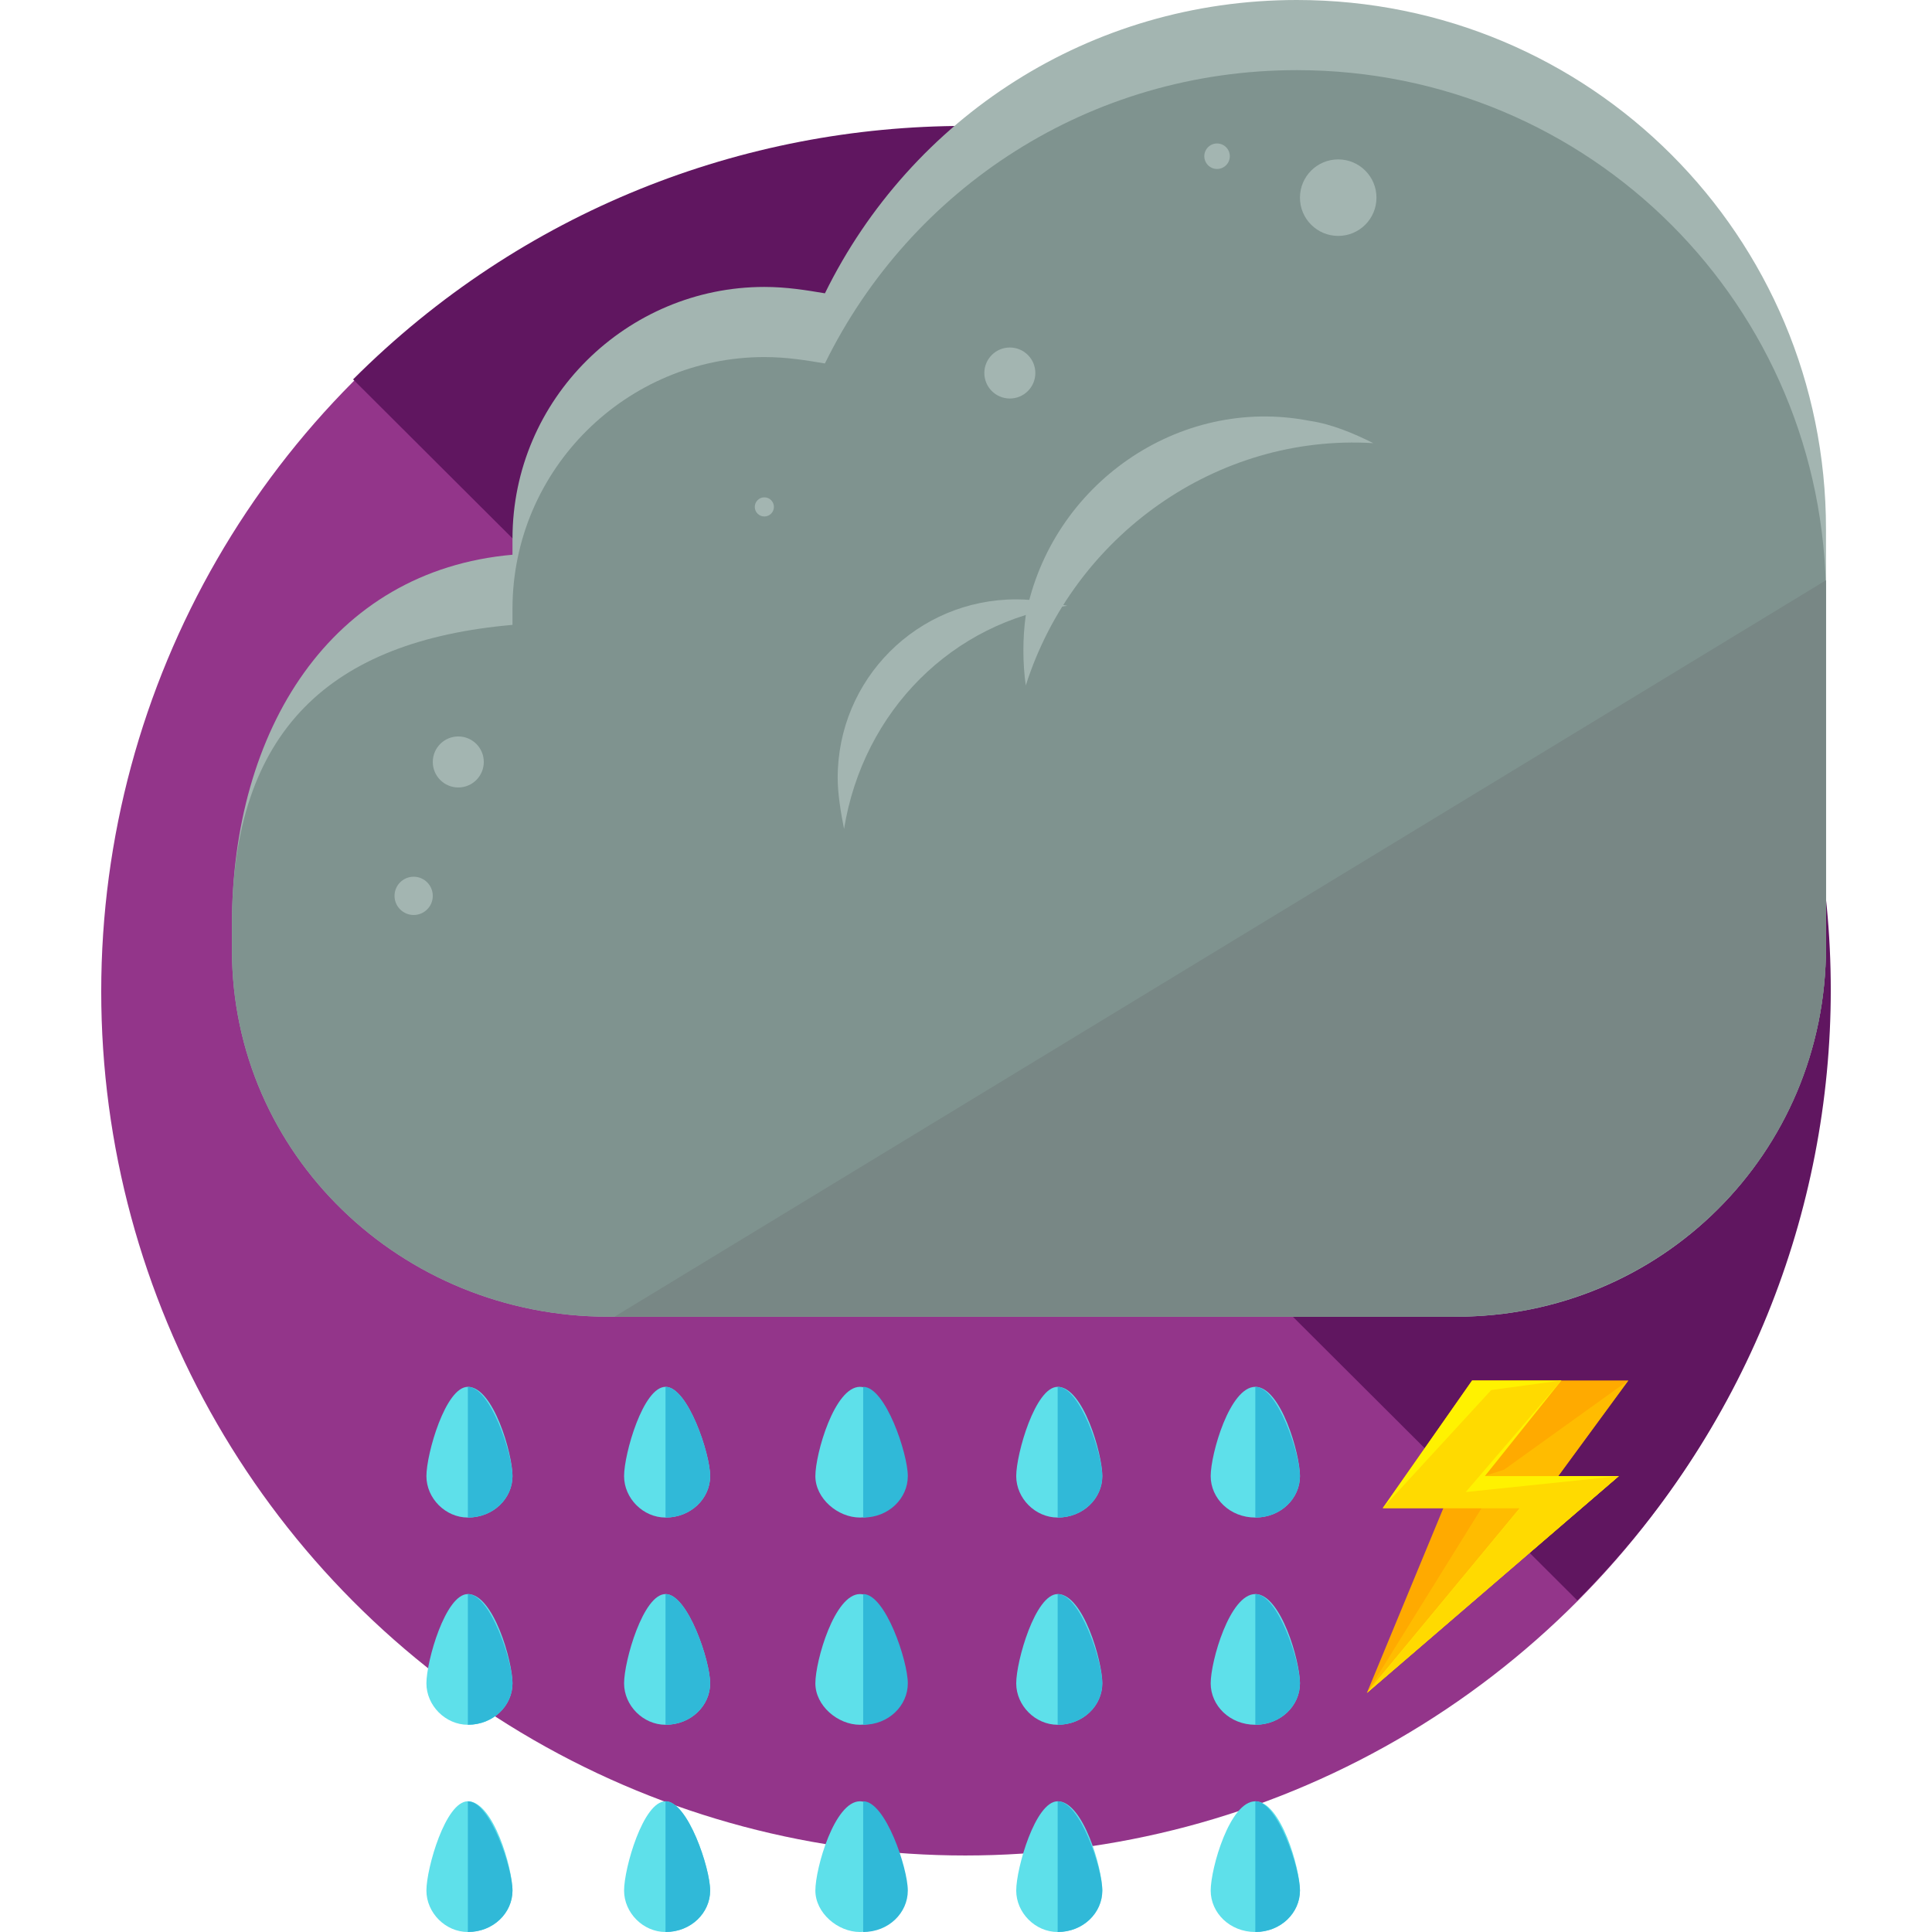 <?xml version="1.0" encoding="iso-8859-1"?>
<!-- Uploaded to: SVG Repo, www.svgrepo.com, Generator: SVG Repo Mixer Tools -->
<svg height="800px" width="800px" version="1.1" id="Layer_1" xmlns="http://www.w3.org/2000/svg" xmlns:xlink="http://www.w3.org/1999/xlink" 
	 viewBox="0 0 484.8 484.8" xml:space="preserve">
<circle style="fill:#93358A;" cx="242.2" cy="248.8" r="216.8"/>
<path style="fill:#601660;" d="M88.6,95.2c84.8-84.8,222.4-84.8,307.2,0s84.8,221.6,0,306.4"/>
<path style="fill:#A3B5B1;" d="M458.2,132.8C458.2,59.2,399,0,325.4,0c-52,0-96.8,29.6-118.4,73.6c-4.8-0.8-9.6-1.6-15.2-1.6
	c-34.4,0-63.2,28-63.2,63.2c0,1.6,0,3.2,0,4c-45.6,4-70.4,44-70.4,92.8v6.4c0,51.2,42.4,92,94.4,92h212.8
	c51.2,0,92.8-40.8,92.8-92.8V208C458.2,184,458.2,157.6,458.2,132.8z"/>
<path style="fill:#7F938F;" d="M458.2,150.4c0-73.6-59.2-132.8-132.8-132.8c-52,0-96.8,29.6-118.4,73.6c-4.8-0.8-9.6-1.6-15.2-1.6
	c-34.4,0-63.2,28-63.2,63.2c0,1.6,0,3.2,0,4c-45.6,4-70.4,26.4-70.4,75.2v6.4c0,51.2,42.4,92,94.4,92h212.8
	c51.2,0,92.8-40.8,92.8-92.8V208C458.2,184,458.2,175.2,458.2,150.4z"/>
<path style="fill:#788785;" d="M154.2,330.4h210.4c52,0,93.6-40.8,93.6-92.8V208c0-24,0-37.6,0-62.4"/>
<g>
	<path style="fill:#A3B5B1;" d="M267.8,152c-4-0.8-8-1.6-12.8-1.6c-24.8,0-44.8,20-44.8,44.8c0,4,0.8,8.8,1.6,12.8
		C216.6,178.4,239,156,267.8,152z"/>
	<path style="fill:#A3B5B1;" d="M344.6,111.2c-4.8-2.4-10.4-4.8-16-5.6c-32.8-6.4-64.8,16-71.2,48.8c-0.8,5.6-0.8,12,0,17.6
		C269.4,134.4,305.4,108.8,344.6,111.2z"/>
	<circle style="fill:#A3B5B1;" cx="103.8" cy="224.8" r="4.8"/>
	<circle style="fill:#A3B5B1;" cx="115" cy="191.2" r="6.4"/>
	<circle style="fill:#A3B5B1;" cx="191.8" cy="127.2" r="2.4"/>
	<circle style="fill:#A3B5B1;" cx="253.4" cy="93.6" r="6.4"/>
	<circle style="fill:#A3B5B1;" cx="305.4" cy="39.2" r="3.2"/>
	<circle style="fill:#A3B5B1;" cx="335.8" cy="49.6" r="9.6"/>
</g>
<polygon style="fill:#FFAA00;" points="408.6,346.4 369.4,346.4 347,378.4 362.2,378.4 343,424.8 406.2,370.4 391,370.4 "/>
<polygon style="fill:#FFBC00;" points="408.6,346.4 377.4,368.8 347,378.4 371.8,378.4 343,424.8 406.2,370.4 391,370.4 "/>
<polygon style="fill:#FFF200;" points="391.8,346.4 369.4,346.4 347,378.4 381.4,378.4 343,424.8 406.2,370.4 372.6,370.4 "/>
<polygon style="fill:#FFDA00;" points="391.8,346.4 374.2,348.8 347,378.4 381.4,378.4 343,424.8 406.2,370.4 367.8,374.4 "/>
<path style="fill:#5EE0EA;" d="M128.6,370.4c0,5.6-4.8,10.4-11.2,10.4c-5.6,0-10.4-4.8-10.4-10.4c0-5.6,4.8-22.4,10.4-22.4
	C123.8,348,128.6,364.8,128.6,370.4z"/>
<path style="fill:#30B9D8;" d="M117.4,348c5.6,0,11.2,16.8,11.2,22.4c0,5.6-4.8,10.4-11.2,10.4"/>
<path style="fill:#5EE0EA;" d="M178.2,370.4c0,5.6-4.8,10.4-11.2,10.4c-5.6,0-10.4-4.8-10.4-10.4c0-5.6,4.8-22.4,10.4-22.4
	S178.2,364.8,178.2,370.4z"/>
<path style="fill:#30B9D8;" d="M167,348c5.6,0,11.2,16.8,11.2,22.4c0,5.6-4.8,10.4-11.2,10.4"/>
<path style="fill:#5EE0EA;" d="M227,370.4c0,5.6-4.8,10.4-11.2,10.4c-5.6,0-11.2-4.8-11.2-10.4c0-5.6,4.8-22.4,11.2-22.4
	S227,364.8,227,370.4z"/>
<path style="fill:#30B9D8;" d="M216.6,348c5.6,0,11.2,16.8,11.2,22.4c0,5.6-4.8,10.4-11.2,10.4"/>
<path style="fill:#5EE0EA;" d="M276.6,370.4c0,5.6-4.8,10.4-11.2,10.4c-5.6,0-10.4-4.8-10.4-10.4c0-5.6,4.8-22.4,10.4-22.4
	C271.8,348,276.6,364.8,276.6,370.4z"/>
<path style="fill:#30B9D8;" d="M265.4,348c5.6,0,11.2,16.8,11.2,22.4c0,5.6-4.8,10.4-11.2,10.4"/>
<path style="fill:#5EE0EA;" d="M326.2,370.4c0,5.6-4.8,10.4-11.2,10.4s-11.2-4.8-11.2-10.4c0-5.6,4.8-22.4,11.2-22.4
	S326.2,364.8,326.2,370.4z"/>
<path style="fill:#30B9D8;" d="M315,348c5.6,0,11.2,16.8,11.2,22.4c0,5.6-4.8,10.4-11.2,10.4"/>
<path style="fill:#5EE0EA;" d="M128.6,422.4c0,5.6-4.8,10.4-11.2,10.4c-5.6,0-10.4-4.8-10.4-10.4c0-5.6,4.8-22.4,10.4-22.4
	C123.8,400,128.6,416.8,128.6,422.4z"/>
<path style="fill:#30B9D8;" d="M117.4,400c5.6,0,11.2,16.8,11.2,22.4c0,5.6-4.8,10.4-11.2,10.4"/>
<path style="fill:#5EE0EA;" d="M178.2,422.4c0,5.6-4.8,10.4-11.2,10.4c-5.6,0-10.4-4.8-10.4-10.4c0-5.6,4.8-22.4,10.4-22.4
	S178.2,416.8,178.2,422.4z"/>
<path style="fill:#30B9D8;" d="M167,400c5.6,0,11.2,16.8,11.2,22.4c0,5.6-4.8,10.4-11.2,10.4"/>
<path style="fill:#5EE0EA;" d="M227,422.4c0,5.6-4.8,10.4-11.2,10.4c-5.6,0-11.2-4.8-11.2-10.4c0-5.6,4.8-22.4,11.2-22.4
	S227,416.8,227,422.4z"/>
<path style="fill:#30B9D8;" d="M216.6,400c5.6,0,11.2,16.8,11.2,22.4c0,5.6-4.8,10.4-11.2,10.4"/>
<path style="fill:#5EE0EA;" d="M276.6,422.4c0,5.6-4.8,10.4-11.2,10.4c-5.6,0-10.4-4.8-10.4-10.4c0-5.6,4.8-22.4,10.4-22.4
	C271.8,400,276.6,416.8,276.6,422.4z"/>
<path style="fill:#30B9D8;" d="M265.4,400c5.6,0,11.2,16.8,11.2,22.4c0,5.6-4.8,10.4-11.2,10.4"/>
<path style="fill:#5EE0EA;" d="M326.2,422.4c0,5.6-4.8,10.4-11.2,10.4s-11.2-4.8-11.2-10.4c0-5.6,4.8-22.4,11.2-22.4
	S326.2,416.8,326.2,422.4z"/>
<path style="fill:#30B9D8;" d="M315,400c5.6,0,11.2,16.8,11.2,22.4c0,5.6-4.8,10.4-11.2,10.4"/>
<path style="fill:#5EE0EA;" d="M128.6,474.4c0,5.6-4.8,10.4-11.2,10.4c-5.6,0-10.4-4.8-10.4-10.4c0-5.6,4.8-22.4,10.4-22.4
	C123.8,452,128.6,468.8,128.6,474.4z"/>
<path style="fill:#30B9D8;" d="M117.4,452c5.6,0,11.2,16.8,11.2,22.4c0,5.6-4.8,10.4-11.2,10.4"/>
<path style="fill:#5EE0EA;" d="M178.2,474.4c0,5.6-4.8,10.4-11.2,10.4c-5.6,0-10.4-4.8-10.4-10.4c0-5.6,4.8-22.4,10.4-22.4
	S178.2,468.8,178.2,474.4z"/>
<path style="fill:#30B9D8;" d="M167,452c5.6,0,11.2,16.8,11.2,22.4c0,5.6-4.8,10.4-11.2,10.4"/>
<path style="fill:#5EE0EA;" d="M227,474.4c0,5.6-4.8,10.4-11.2,10.4c-5.6,0-11.2-4.8-11.2-10.4c0-5.6,4.8-22.4,11.2-22.4
	S227,468.8,227,474.4z"/>
<path style="fill:#30B9D8;" d="M216.6,452c5.6,0,11.2,16.8,11.2,22.4c0,5.6-4.8,10.4-11.2,10.4"/>
<path style="fill:#5EE0EA;" d="M276.6,474.4c0,5.6-4.8,10.4-11.2,10.4c-5.6,0-10.4-4.8-10.4-10.4c0-5.6,4.8-22.4,10.4-22.4
	C271.8,452,276.6,468.8,276.6,474.4z"/>
<path style="fill:#30B9D8;" d="M265.4,452c5.6,0,11.2,16.8,11.2,22.4c0,5.6-4.8,10.4-11.2,10.4"/>
<path style="fill:#5EE0EA;" d="M326.2,474.4c0,5.6-4.8,10.4-11.2,10.4s-11.2-4.8-11.2-10.4c0-5.6,4.8-22.4,11.2-22.4
	S326.2,468.8,326.2,474.4z"/>
<path style="fill:#30B9D8;" d="M315,452c5.6,0,11.2,16.8,11.2,22.4c0,5.6-4.8,10.4-11.2,10.4"/>
</svg>